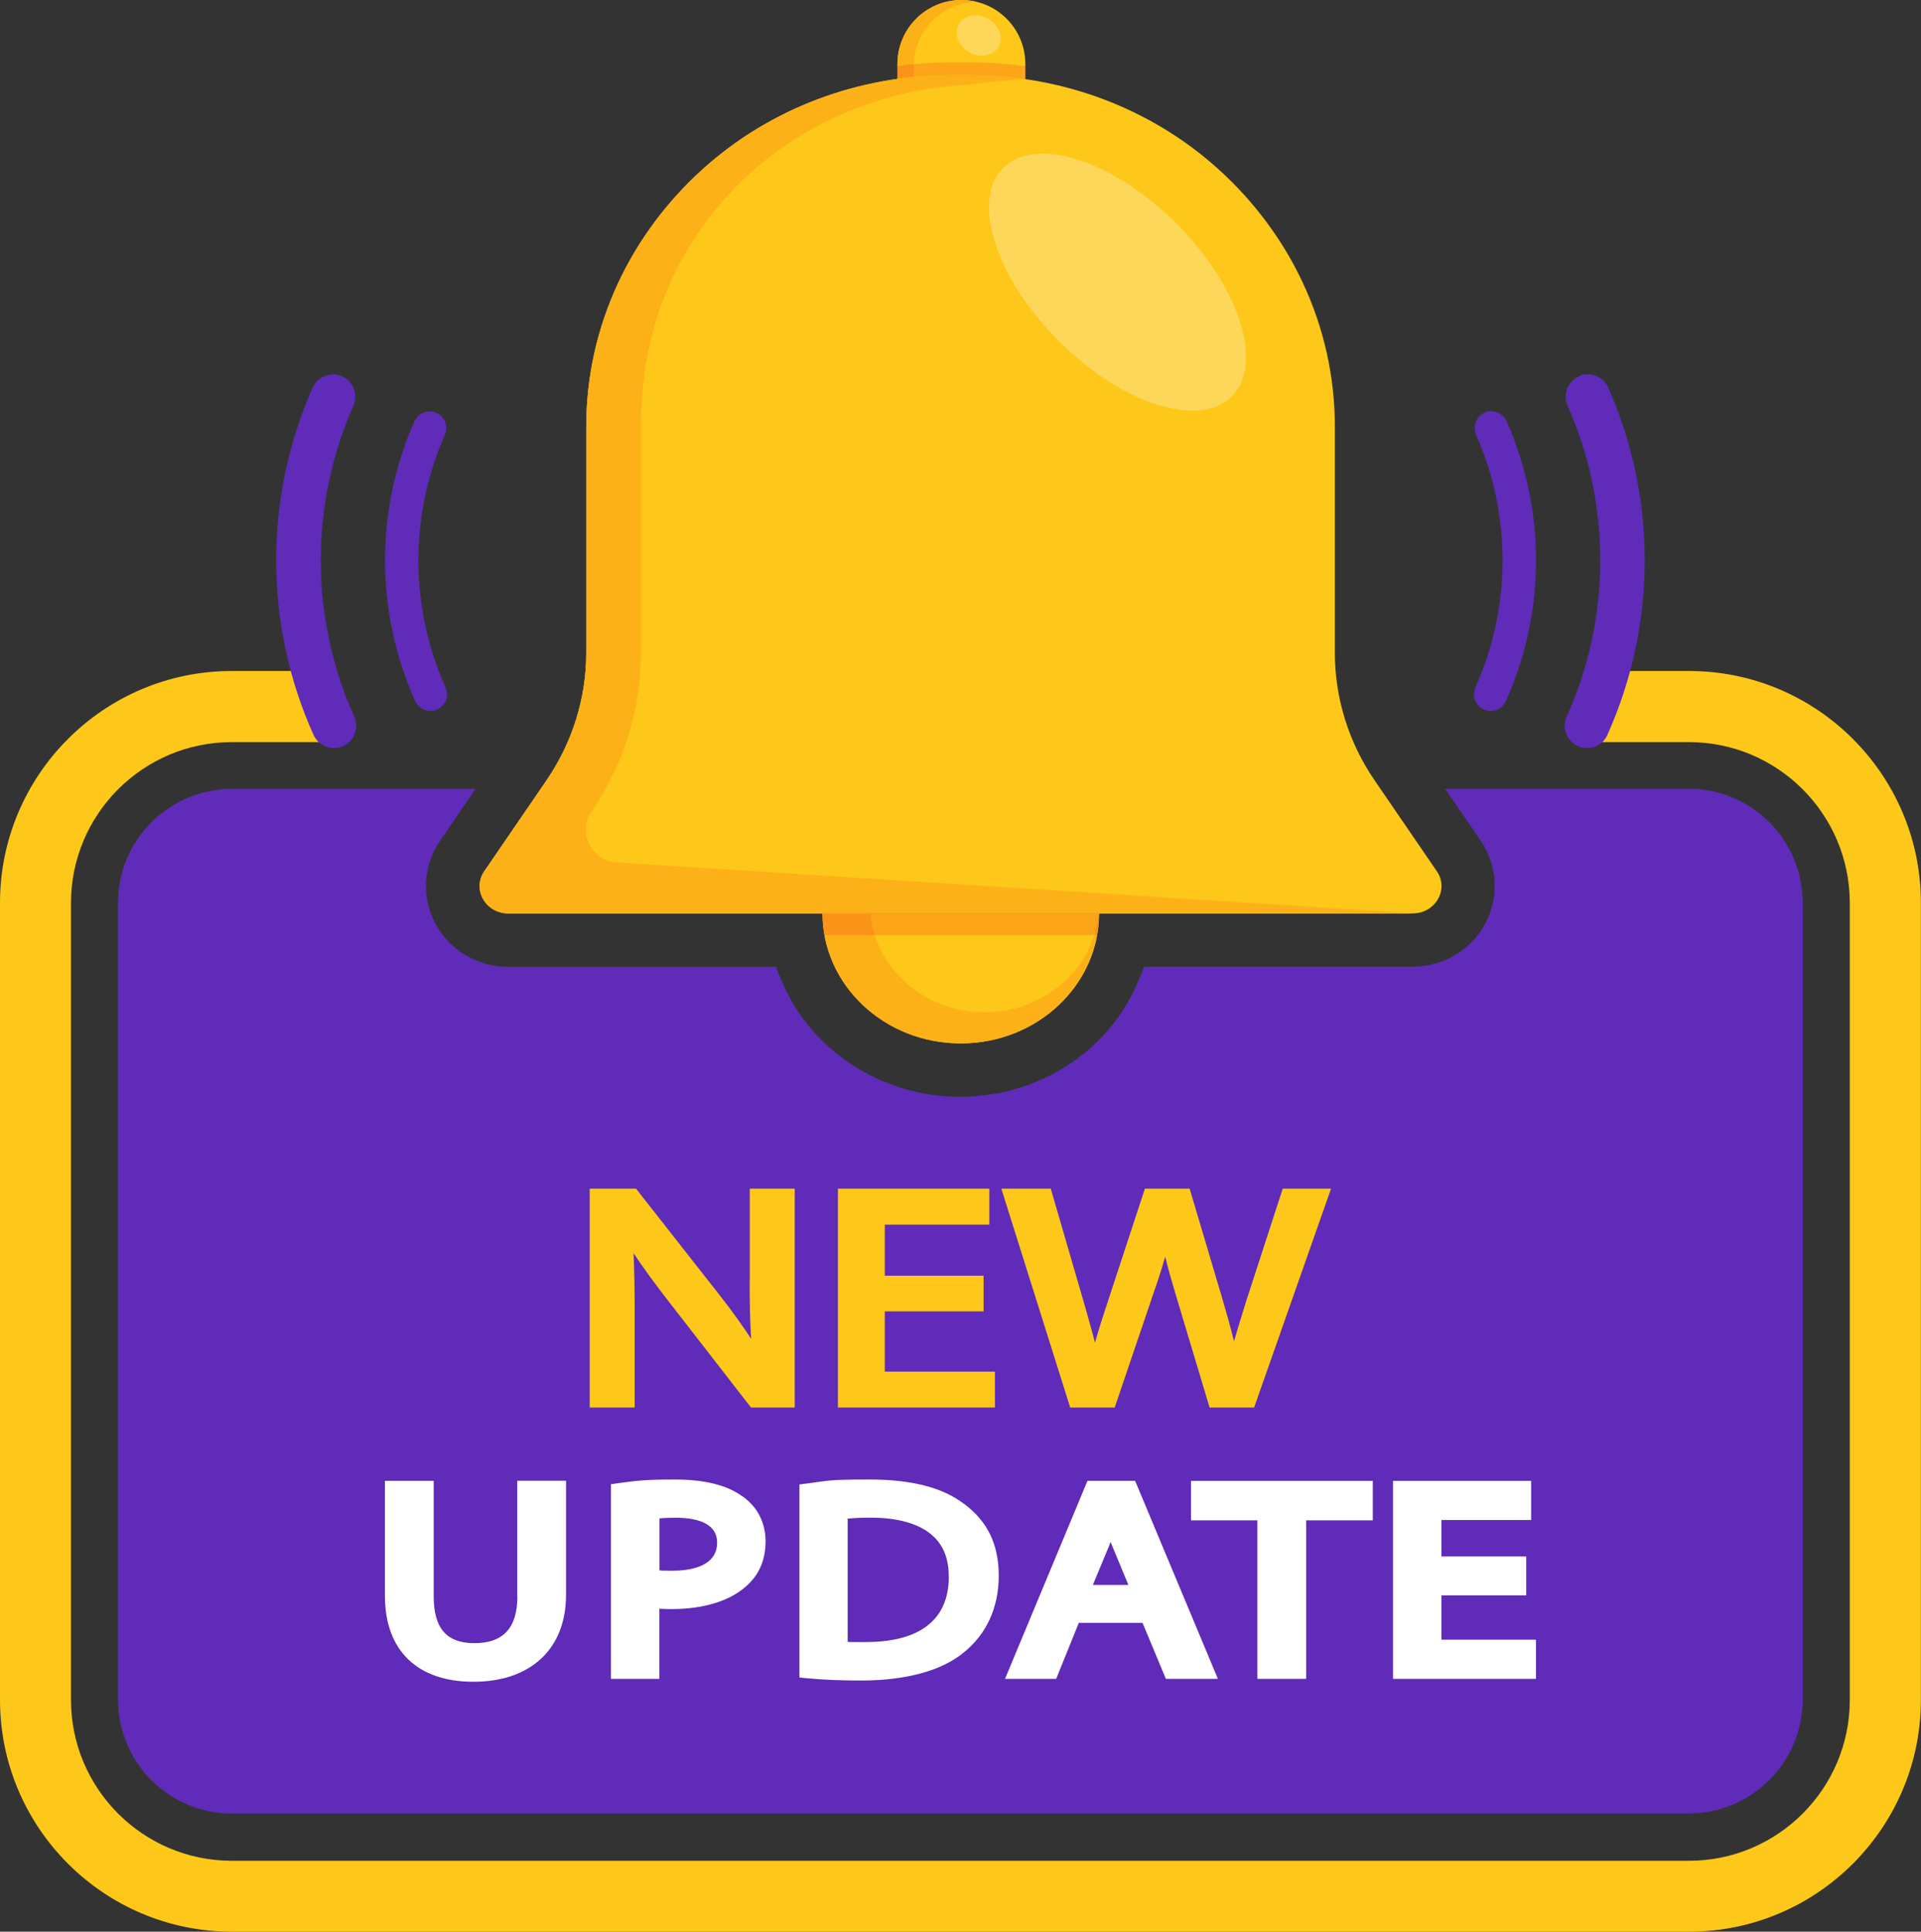 <?xml version="1.0" encoding="UTF-8"?>
<svg id="_ëîé_1" data-name="‘ëîé_1" xmlns="http://www.w3.org/2000/svg" version="1.1" viewBox="0 0 1712.8 1722.1">
  <rect x="0" y="0" width="1712.8" height="1722.1" fill="#333333" stroke="none"/>
  <defs>
    <style>
      .cls-1 {
        fill: #fdb119;
      }

      .cls-1, .cls-2, .cls-3, .cls-4, .cls-5, .cls-6 {
        stroke-width: 0px;
      }

      .cls-2 {
        fill: #5f2bb8;
      }

      .cls-3 {
        fill: #fdd759;
      }

      .cls-4 {
        fill: #fdc819;
      }

      .cls-5 {
        fill: #fd1919;
        opacity: .2;
      }

      .cls-6 {
        fill: #fff;
      }
    </style>
  </defs>
  <g>
    <path class="cls-4" d="M857.2,0h0c31.5,0,57,25.5,57,57v35.8h-114v-35.8c0-31.5,25.5-57,57-57Z"/>
    <path class="cls-1" d="M857.2,0h0c4.7,0,9.3.6,13.6,1.7-31,.5-56,25.8-56,57v34.2h-14.7v-35.8C800.2,25.5,825.7,0,857.2,0Z"/>
    <path class="cls-5" d="M800.2,92.8v-33.9c15.6-2.2,31.4-3.3,47.3-3.3h17.9c16.4,0,32.7,1.2,48.8,3.5v33.7h-114Z"/>
    <path class="cls-4" d="M431.8,776.7l55.4-80.9c23.2-33.9,35.5-73.4,35.5-113.8v-201.5c0-90.6,40.1-172.4,104.3-230.1,60.4-54.3,139.3-83.4,220.5-83.4h17.9c81.2,0,160.2,29.1,220.5,83.4,64.2,57.8,104.3,139.5,104.3,230.1v201.5c0,40.4,12.3,79.9,35.5,113.8l55.4,80.9c11.1,16.2-1.2,37.6-21.5,37.6H453.3c-20.3,0-32.6-21.4-21.5-37.6Z"/>
    <path class="cls-4" d="M980,814.1s0,0,0,0c0,64.1-55.2,116.1-123.3,116.1s-123.3-52-123.3-116.1,0,0,0,0h246.6Z"/>
    <path class="cls-1" d="M733.4,814.1h42.7c4.3,49.4,48.2,88.3,101.7,88.3s97.5-38.9,101.7-88.3h.4s0,0,0,0c0,64.1-55.2,116.1-123.3,116.1s-123.3-52-123.3-116.1,0,0,0,0Z"/>
    <path class="cls-1" d="M431.8,776.7l55.4-80.9c23.2-33.9,35.5-73.4,35.5-113.8v-201.5c0-90.6,40.1-172.4,104.3-230.1,60.4-54.3,139.3-83.4,220.5-83.4h17.9c15.7,0,31.4,1.1,46.8,3.3l-77.8,7.9c-71.6,9.8-137.7,44.2-184,94.4-57,61.9-78.9,134-78.9,207.9v201.5c0,50.4-15.2,99.3-44,141.4-12.7,18.6-.4,43.9,22.1,45.4l709.8,45.4.2.2H453.3c-20.3,0-32.6-21.4-21.5-37.6Z"/>
    <path class="cls-3" d="M890.3,41.9c-4.7,8.2-16.4,10.2-26.2,4.6-9.7-5.6-13.8-16.8-9.1-25,4.7-8.2,16.4-10.2,26.2-4.6,9.7,5.6,13.8,16.8,9.1,25Z"/>
    <path class="cls-5" d="M735.2,833.7c-1.1-6.3-1.8-12.8-1.8-19.5s0,0,0,0h246.6s0,0,0,0c0,6.6-.6,13.1-1.8,19.5h-243.1Z"/>
    <ellipse class="cls-3" cx="996.4" cy="251.6" rx="74.1" ry="144.1" transform="translate(113.9 778.2) rotate(-45)"/>
  </g>
  <path class="cls-4" d="M1506,598.2h-64.1c-5.5,21.6-12.8,42.8-22,63.4h86c79.1,0,143.4,64.3,143.4,143.4v710.5c0,79.1-64.3,143.4-143.4,143.4H206.7c-79.1,0-143.4-64.3-143.4-143.4v-710.5c0-79.1,64.3-143.4,143.4-143.4h86c-9.2-20.6-16.5-41.8-22-63.4h-64.1C92.7,598.2,0,690.9,0,804.9v710.5c0,114,92.7,206.7,206.7,206.7h1299.3c114,0,206.7-92.7,206.7-206.7v-710.5c0-114-92.7-206.7-206.7-206.7Z"/>
  <path class="cls-2" d="M206.7,1616.8c-55.9,0-101.5-45.5-101.5-101.5v-710.5c0-55.9,45.5-101.5,101.5-101.5h217.3l-31.7,46.3c-15,21.9-16.6,50-4.3,73.4,12.7,24,37.6,38.9,65.1,38.9h238.6l5.5,13.1c12.6,30,34.1,55.6,62.2,74,28.6,18.8,62,28.8,96.5,28.8s68.3-9.9,96.8-28.6c28-18.4,49.4-44,62-74.2l5.5-13.2h239.2c27.5,0,52.5-14.9,65.1-38.9,12.3-23.4,10.7-51.5-4.3-73.4l-31.7-46.3h217.3c55.9,0,101.5,45.5,101.5,101.5v710.5c0,55.9-45.5,101.5-101.5,101.5H206.7Z"/>
  <g>
    <g>
      <path class="cls-4" d="M668.4,1142.4c0,18.1.3,34.5,1.3,51.1-8.2-12.5-17.5-25.4-28.1-38.9l-74.5-94.9h-41.3v195.1h40.1v-84.3c0-20.8-.3-37.6-1-53.3,8.3,12.6,18.4,26.4,30.8,42.4l73.9,95.2h39v-195.1h-40.1v82.6Z"/>
      <polygon class="cls-4" points="788.9 1169.1 877 1169.1 877 1137.3 788.9 1137.3 788.9 1091.8 882.1 1091.8 882.1 1059.7 747.1 1059.7 747.1 1254.8 887.1 1254.8 887.1 1222.8 788.9 1222.8 788.9 1169.1"/>
      <path class="cls-4" d="M1143.7,1059.7l-31.4,96.6-1.1,3.4c-3.8,12.4-7.6,24.4-10.9,36.1-3.2-12.8-6.9-26-10.7-38.9l-28.9-97.2h-39.9l-31.7,96.5c-4.5,13.7-9.1,27.6-12.8,40.8-3.3-12.8-7.2-26.6-11.2-40.3l-28.2-97h-44.1l61.4,195.1h39.7l33.7-99.3c4.5-12.7,8.2-24.1,11.3-35.2,2.7,11.1,6,22.5,9.7,34.9l29.9,99.6h39.7l68.6-195.1h-43.3Z"/>
    </g>
    <g>
      <path class="cls-6" d="M461.3,1423.1c0,28.1-12.5,41.8-38.3,41.8s-36.3-14.4-36.3-41.8v-102.9h-43.5v102.4c0,48.8,28.8,76.7,78.9,76.7s82.6-28.3,82.6-77.7v-101.5h-43.5v102.9Z"/>
      <path class="cls-6" d="M661.9,1334c-13.5-9.9-33.7-15-60-15s-33.9,1-49.4,3.1l-7.8,1.1v173.5h43.2v-62.5c3.7.2,7.5.3,11.2.3,27.6,0,50.9-7,65.3-19.6,12.1-10.1,18.2-23.8,18.2-40.7s-7.4-31-20.7-40.3ZM639.4,1375.2c0,21.8-24.9,25.1-39.7,25.1s-8.4-.1-11.7-.4v-46.3c3.7-.3,8.6-.5,14.6-.5,16.8,0,36.8,3.9,36.8,22.2Z"/>
      <path class="cls-6" d="M859.5,1340.7c-19.1-14.6-46.7-21.7-84.3-21.7s-36.4,1.1-54.5,3.4l-7.9,1v172.1l8.2.8c13.8,1.3,29.4,1.9,46.5,1.9,40.1,0,71.8-8.6,91.7-24.9,20.5-16.5,31.3-40.2,31.3-68.6s-10.4-48.7-30.9-64ZM846,1405.4c0,48.4-40.1,58.5-73.8,58.5s-10.9,0-16.4-.4v-109.6c5.1-.5,11.8-.9,20.4-.9,25.7,0,45.3,6,56.8,17.4,8.7,8.6,13,20.3,12.9,35Z"/>
      <path class="cls-6" d="M969.6,1320.2l-73.5,176.5h45.6l20.2-49.9h56.8l20.8,49.9h46.4l-73.8-176.5h-42.4ZM974.4,1413l14.1-33.9c.6-1.5,1.1-3,1.7-4.5.6,1.6,1.3,3.2,2,4.9l13.9,33.5h-31.7Z"/>
      <polygon class="cls-6" points="1061.9 1355.4 1121.1 1355.4 1121.1 1496.7 1164.6 1496.7 1164.6 1355.4 1224 1355.4 1224 1320.2 1061.9 1320.2 1061.9 1355.4"/>
      <polygon class="cls-6" points="1285.2 1461.8 1285.2 1422.3 1360.8 1422.3 1360.8 1387.6 1285.2 1387.6 1285.2 1355.1 1365.2 1355.1 1365.2 1320.2 1242 1320.2 1242 1496.7 1369.5 1496.7 1369.5 1461.8 1285.2 1461.8"/>
    </g>
  </g>
  <g>
    <g>
      <path class="cls-2" d="M1319.6,630.4c1,.8,2.2,1.5,3.4,2.1,7.5,3.4,16.3,0,19.7-7.5,35.6-79.1,35.8-170,.7-249.4-2.5-5.5-7.9-8.9-13.7-8.9s-4,.4-6,1.3c-7.5,3.3-10.9,12.1-7.6,19.6,31.7,71.6,31.5,153.7-.6,225.1-2.7,6.1-1.1,13.3,4.1,17.6Z"/>
      <path class="cls-2" d="M1402.3,662.4c1.4,1.1,2.9,2.1,4.5,2.8,4.8,2.2,10.2,2.3,15.2.5,5-1.9,8.9-5.6,11.1-10.4,44.2-98.3,44.5-211.2.9-309.7-3.3-7.4-10.6-11.8-18.2-11.8s-5.4.5-8,1.7c-10,4.4-14.6,16.2-10.1,26.2,39.1,88.2,38.8,189.3-.8,277.2-3.7,8.2-1.4,17.8,5.5,23.5Z"/>
    </g>
    <g>
      <path class="cls-2" d="M370.1,625c3.4,7.5,12.2,10.8,19.7,7.5,1.2-.6,2.4-1.3,3.4-2.1,5.2-4.2,6.8-11.5,4.1-17.6-32.1-71.5-32.3-153.5-.6-225.1,3.3-7.5,0-16.3-7.6-19.6-7.5-3.3-16.3,0-19.6,7.6h0c-35.2,79.3-34.9,170.2.7,249.4Z"/>
      <path class="cls-2" d="M279.6,655.2c4.5,10,16.3,14.5,26.3,10,1.6-.7,3.2-1.7,4.5-2.8,6.9-5.7,9.1-15.3,5.5-23.5-39.6-88-39.8-189-.8-277.2,4.4-10-.1-21.8-10.1-26.2-10-4.4-21.8.1-26.3,10.1-43.6,98.5-43.3,211.4.9,309.7Z"/>
    </g>
  </g>
</svg>